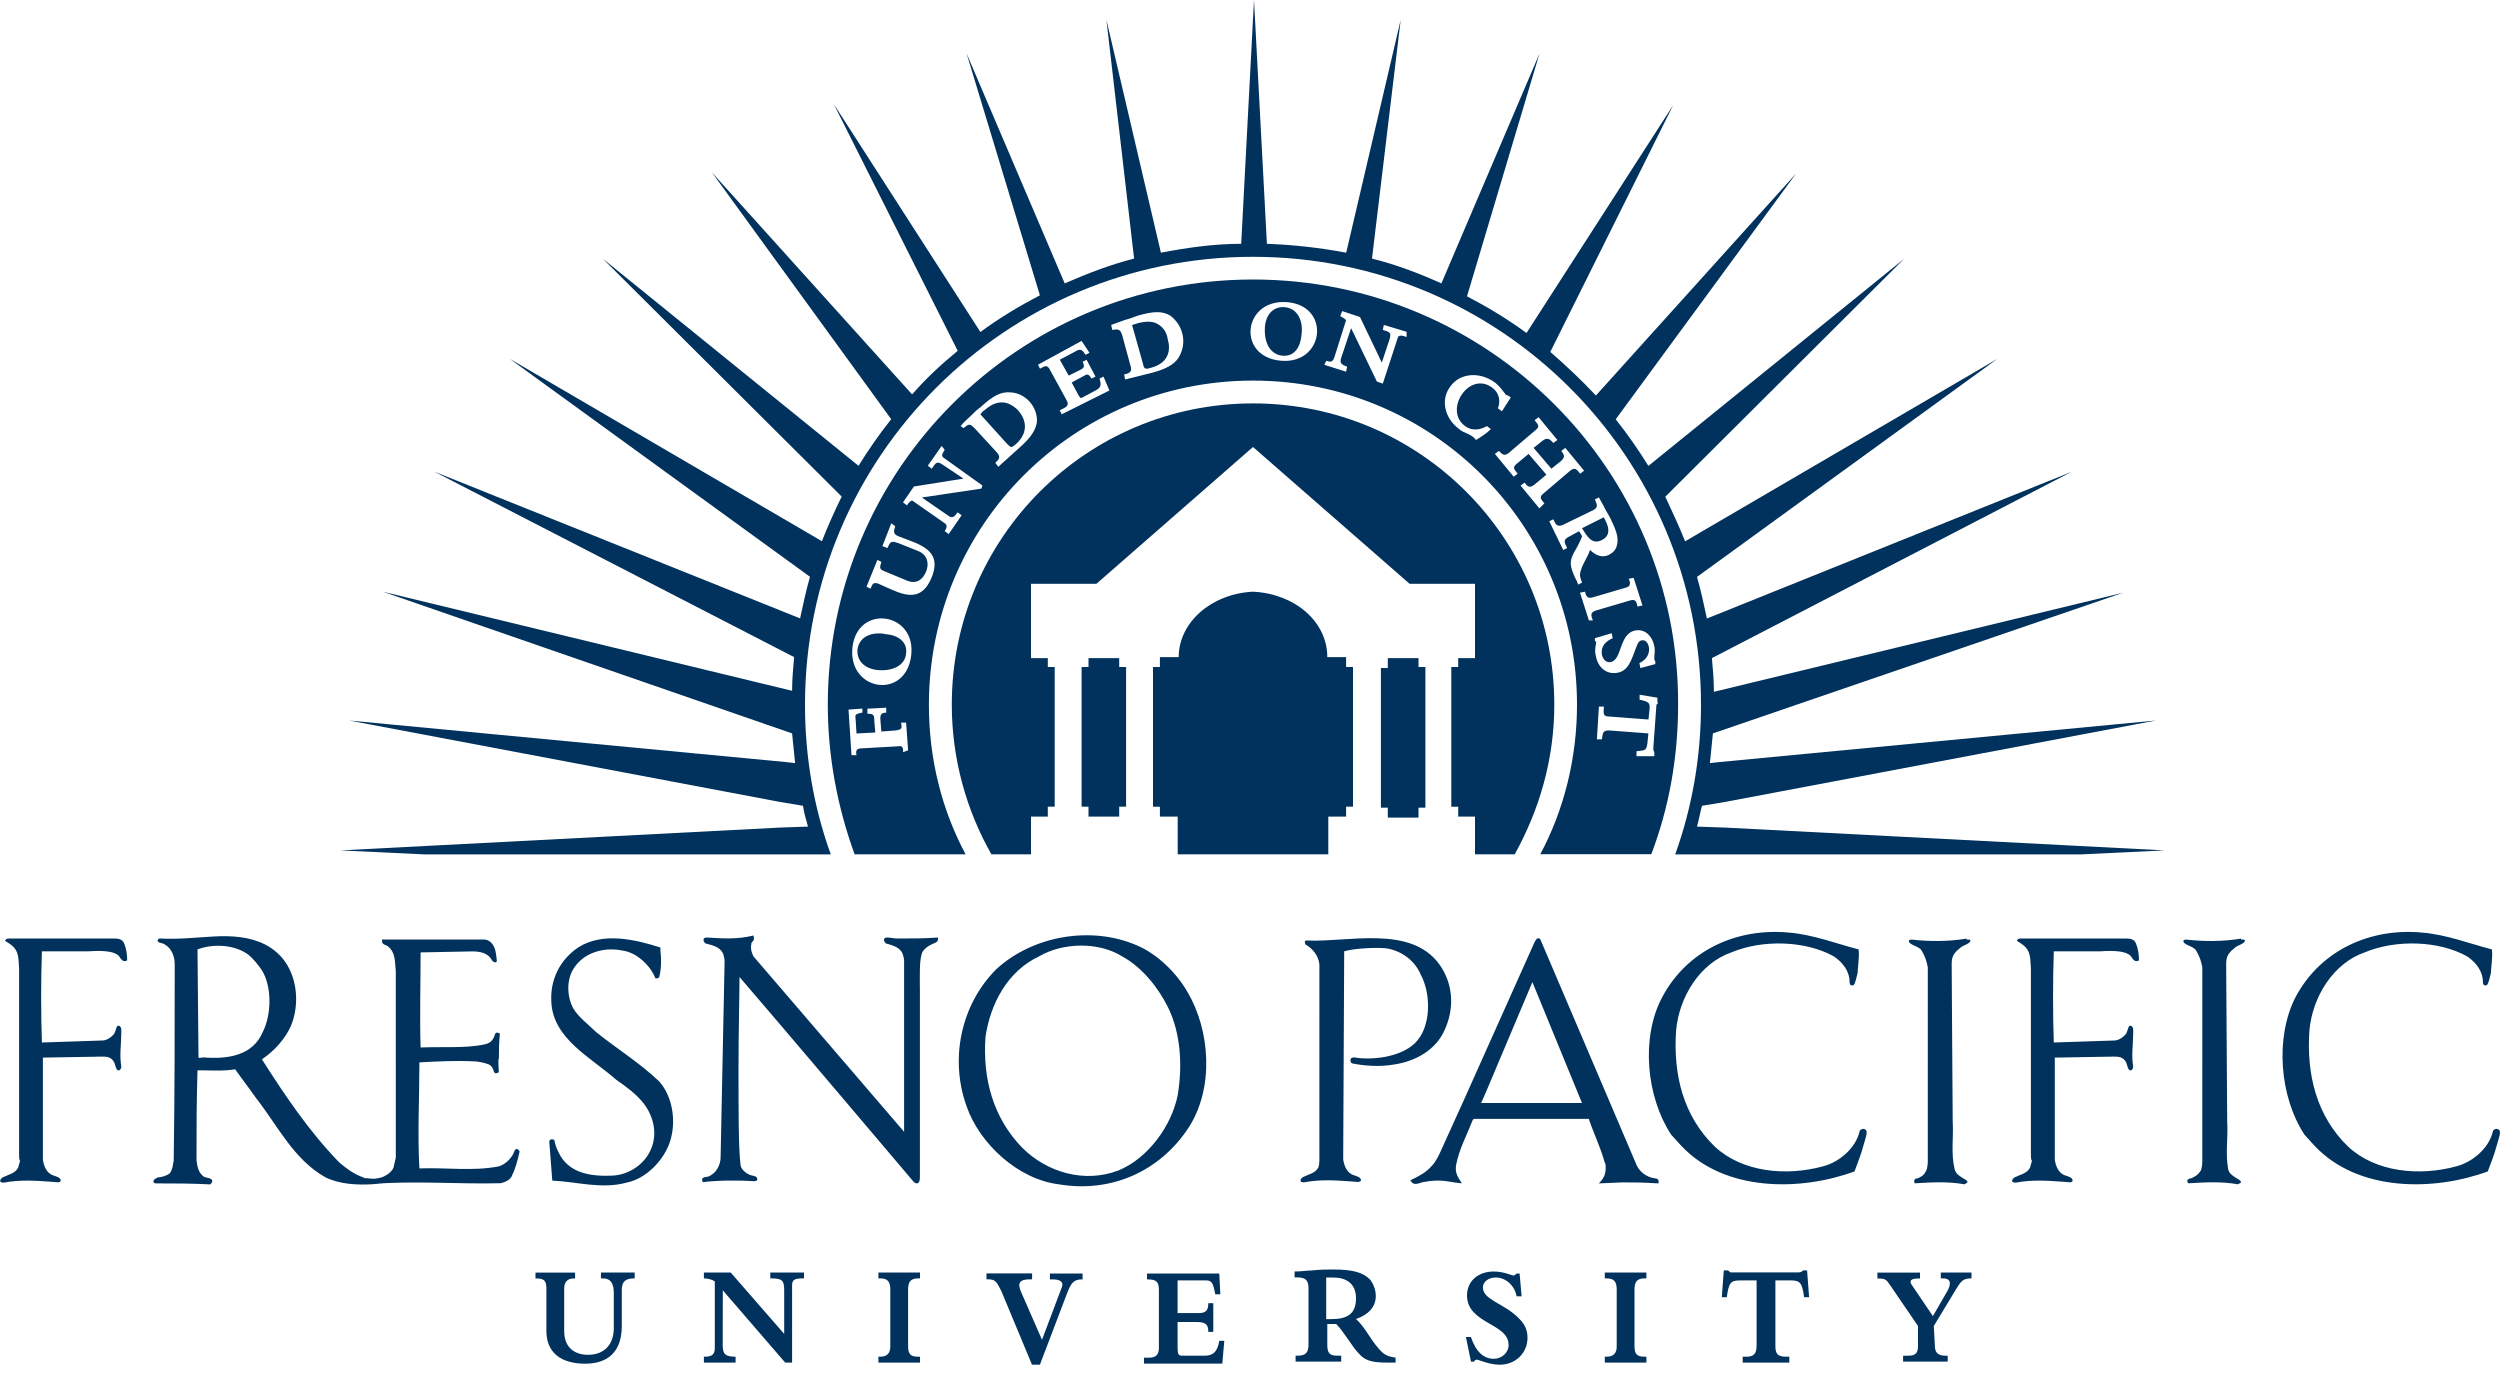 <svg xmlns="http://www.w3.org/2000/svg" xmlns:xlink="http://www.w3.org/1999/xlink" id="Layer_1" x="0px" y="0px" viewBox="0 0 2500 1396.3" style="enable-background:new 0 0 2500 1396.3;" xml:space="preserve"><style type="text/css">	.st0{fill:#00325D;}</style><path class="st0" d="M792.1,690.8c0-10.9,1-22.8,2-33.7L434.4,471.7l365.7,146.7c3-13.9,5.9-27.7,9.9-41.6l-300.3-218l312.2,182.4  c5.9-14.9,12.9-30.7,19.8-44.6L602.8,258.7l255.7,207.1c9.9-15.9,20.8-31.7,32.7-46.6L711.9,172.4l200.2,222  c13.9-15.9,28.7-29.7,45.6-43.6L833.8,104.1L980.4,332c18.8-13.9,38.7-25.8,59.5-36.7L966.6,53.5l98.1,229.9  c22.8-9.9,45.6-18.8,69.4-24.8l-27.7-238.8l54.5,232.9c25.8-5,53.5-8.9,80.3-8.9L1254,0l12.9,243.8c26.8,1,53.5,4,79.3,8.9  l54.5-232.9l-28.7,238.8c23.8,5.9,47.6,14.9,69.4,24.8l98.1-229.9L1467,296.3c20.8,10.9,40.6,22.8,59.5,36.7l146.7-227.9  l-122.9,246.8c15.9,13.9,30.7,27.7,45.6,43.6l200.2-222l-180.4,245.8c11.9,14.9,22.8,30.7,32.7,46.6l255.7-207.1l-238.8,237.9  c6.9,14.9,13.9,29.7,19.8,44.6l312.2-182.4l-300.3,218c4,13.9,6.9,27.7,9.9,41.6l364.7-146.7l-359.7,186.3c1,10.9,2,21.8,2,33.7  l409.3-99.1l-410.3,140.7l-3,29.7l8.9-1l437.1-41.6l-430.1,81.3l-23.8,4c-2,6.9-3,13.9-5,20.8l28.7,1l439,22.8l-84.2,4h-405.3  c16.8-46.6,25.8-97.1,25.8-149.6c0-247.8-200.2-448-448-448s-448,200.2-448,448c0,52.5,8.9,103.1,25.8,149.6H424.5l-84.2-4l439-22.8  l28.7-1c-2-6.9-4-13.9-5-20.8l-23.8-4l-430.1-81.3l437.1,41.6l8.9,1l-3-29.7L382.8,591.7L792.1,690.8L792.1,690.8z M1933.8,1326  l22.8-37.7c5-7.9,6.9-9.9,14.9-9.9v-5.9h-30.7v5.9h2c8.9,0,7.9,5.9,5,11.9l-14.9,25.8l-20.8-30.7c-3-4-2-6.9,5.9-6.9h2v-5.9h-42.6  v5.9h1c6.9,0,7.9,1,11.9,6.9l27.7,40.6v19.8c0,6.9-2,9.9-9.9,9.9h-5v5.9h44.6v-5.9h-2c-8.9,0-10.9-4-10.9-10.9L1933.8,1326  L1933.8,1326z M1774.3,1280.4h15.9c9.9,0,11.9,2,13.9,16.8h5l-2-26.8h-4c-2,2-3,2-5.9,2h-66.4c-1,0-1-1-3-2h-4l-2,26.8h5  c2-14.9,4-16.8,13.9-16.8h15.9v65.4c0,7.9-3,10.9-9.9,10.9h-4v5.9h46.6v-5.9h-3c-8.9,0-10.9-3-10.9-10.9v-65.4H1774.3z   M1604.8,1278.4h2c6.9,0,9.9,3,9.9,10.9v57.5c0,5.9-3,9.9-9.9,9.9h-2v5.9h41.6v-5.9h-2c-7.9,0-9.9-3-9.9-10.9v-56.5  c0-7.9,3-10.9,9.9-10.9h2v-5.9h-41.6V1278.4z M1471,1361.7h3c1-2,2-2,3-2c2,0,11.9,5,22.8,5c15.9,0,27.7-11.9,27.7-26.8  c0-6.9-2-12.9-7.9-18.8c-14.9-15.9-36.7-18.8-36.7-31.7c0-5.9,5.9-9.9,12.9-9.9c9.9,0,18.8,7.9,20.8,18.8h5l-2-22.8h-3c-1,1-2,2-3,2  c-2,0-9.9-4-19.8-4c-15.9,0-26.8,9.9-26.8,23.8c0,28.7,41.6,27.7,41.6,49.6c0,7.9-6.9,13.9-14.9,13.9c-9.9,0-17.8-6.9-22.8-21.8h-5  L1471,1361.7L1471,1361.7z M1326.3,1277.5h6.9c12.9,0,22.8,5.9,22.8,20.8c0,15.9-8.9,20.8-24.8,20.8h-5V1277.5L1326.3,1277.5z   M1326.3,1324h9.9c7.9,7.9,15.9,22.8,22.8,29.7c5.9,6.9,12.9,8.9,28.7,8.9h7.9v-5c-7.9-1-11.9-3-16.8-8.9  c-8.9-9.9-13.9-21.8-22.8-29.7c11.9-4,19.8-11.9,19.8-22.8c0-5.9-2-11.9-5.9-16.8c-6.9-6.9-16.8-9.9-36.7-9.9c-5,0-13.9,0-21.8,1  c-5,0-9.9,1-16.8,1v5.9h3c8.9,0,10.9,4,10.9,10.9v56.5c0,7.9-3,10.9-10.9,10.9h-2v5.9h45.6v-5.9h-4c-7.9,0-9.9-3-9.9-10.9V1324  L1326.3,1324L1326.3,1324z M1215.3,1294.3h5l-1-20.8h-72.3v5.9h1c8.9,0,10.9,3,10.9,10.9v57.5c0,6.9-3,9.9-9.9,9.9h-5v5.9h78.3  l2-22.8h-5c-2,11.9-6.9,14.9-14.9,14.9h-21.8c-4,0-5-1-5-7.9v-25.8h18.8c9.9,0,11.9,3,11.9,9.9h5v-28.7h-5c0,7.9-3,9.9-9.9,9.9  h-20.8v-32.7h28.7C1212.3,1280.4,1213.3,1284.4,1215.3,1294.3z M1032,1364.7h7.9l26.8-70.4c4-10.9,6.9-14.9,14.9-14.9h1v-5.9h-32.7  v5.9h3c7.9,0,10.9,3,8.9,7.9l-19.8,52.5l-20.8-47.6c-4-8.9-2-12.9,8.9-12.9h2v-5.9h-45.6v5.9h1c7.9,0,8.9,2,13.9,11.9L1032,1364.7  L1032,1364.7z M878.4,1278.4h2c6.9,0,9.9,3,9.9,10.9v57.5c0,5.9-3,9.9-9.9,9.9h-2v5.9H920v-5.9h-2c-7.9,0-9.9-3-9.9-10.9v-56.5  c0-7.9,3-10.9,9.9-10.9h2v-5.9h-41.6V1278.4z M722.8,1290.3l62.4,72.3h6.9v-77.3c0-5.9,3-6.9,10.9-6.9h1v-5.9h-33.7v5.9h1  c10.9,0,12.9,2,12.9,11.9v43.6l-53.5-61.4h-26.8v5.9c4,0,7.9,1,10.9,3v66.4c0,5.9-2,8.9-9.9,8.9h-1v5.9h31.7v-5.9  c-10.9,0-12.9-3-12.9-11.9L722.8,1290.3L722.8,1290.3z M600.9,1278.4h2c7.9,0,10.9,5,10.9,14.9v34.7c0,15.9-8.9,26.8-25.8,26.8  c-11.9,0-23.8-5.9-23.8-23.8v-42.6c0-6.9,4-9.9,8.9-9.9h2v-5.9h-39.6v5.9h2c6.9,0,8.9,3,8.9,9.9v42.6c0,21.8,14.9,32.7,38.7,32.7  c15.9,0,36.7-5.9,36.7-37.7v-35.7c0-6.9,2-11.9,11.9-11.9h1v-5.9h-33.7L600.9,1278.4L600.9,1278.4z"></path><path class="st0" d="M1601.8,540.1c7.9-4,7.9-10.9,4-18.8l-2-4l-21.8,10.9C1587,536.2,1591.9,545.1,1601.8,540.1L1601.8,540.1z   M1284.7,307.2c-10.9-1-18.8,6.9-19.8,19.8c-1,16.8,5.9,27.7,17.8,28.7c11.9,1,17.8-8.9,18.8-20.8  C1303.5,321.1,1297.6,308.2,1284.7,307.2L1284.7,307.2z M1002.2,402.4c-5.9,0-10.9,2-17.8,7.9c-2,1-3,3-4,4l26.8,29.7c4,4,4,4,8.9,0  c13.9-12.9,8.9-25.8,2-33.7C1014.1,406.3,1008.2,402.4,1002.2,402.4L1002.2,402.4z M857.5,649.1c-1,10.9,5.9,18.8,18.8,20.8  c16.8,2,28.7-5,29.7-15.9c2-11.9-7.9-18.8-19.8-19.8C872.4,631.3,859.5,636.3,857.5,649.1z M1253,279.5  c-234.9,0-425.2,190.3-425.2,425.2c0,52.5,9.9,103.1,26.8,149.6h111c-23.8-44.6-36.7-95.1-36.7-149.6  c0-179.4,144.7-324.1,324.1-324.1S1577,525.3,1577,704.6c0,53.5-12.9,105.1-36.7,149.6h111c17.8-46.6,26.8-97.1,26.8-149.6  C1679.1,469.8,1487.9,279.5,1253,279.5L1253,279.5z M903.1,752.2c0-4,0-6.9-5-5.9l-35.7,2c-5.9,0-6.9,2-5.9,6.9h-5l-3-45.6l13.9-1v4  c-4,1-7.9,1-6.9,5l1,15.9l18.8-1l-1-11.9c0-5.9-1-6.9-6.9-6.9v-5l18.8-1v5c-4,0-5.9,1-5.9,5.9l1,12.9l13.9-1c6.9-1,6.9-2,5.9-7.9h5  l2,27.7L903.1,752.2L903.1,752.2z M911.1,656.1c-5.9,44.6-64.4,34.7-58.5-9.9C858.5,603.5,917,612.5,911.1,656.1z M931.9,576.8  c-11.9,29.7-32.7,15.9-53.5,6.9c-5.9-2-5.9,1-7.9,5l-4-2l10.9-26.8l4,2c-1,4-3,6.9,2,8.9l23.8,9.9c9.9,4,15.9-2,18.8-8.9  c4-9.9,0-17.8-7.9-20.8l-19.8-7.9c-5.9-2-7.9-2-9.9,3l-1,2l-5-2l8.9-22.8l4,3c-2,5-2,7.9,3,9.9C918,544.1,942.8,549,931.9,576.8z   M981.4,488.6l-59.5,8.9l25.8,17.8c5,4,6.9,1,9.9-3l4,3l-12.9,18.8l-4-3c2-3,3-5.9,0-7.9l-32.7-22.8c-2,1-4,3-5,5l-4-3l10.9-15.9  l49.6-7.9l-20.8-13.9c-5.9-4-6.9-2-10.9,4l-4-3l13.9-19.8l3,4c-2,3-4,5.9-1,7.9l38.7,27.7L981.4,488.6L981.4,488.6z M1019.1,448  l-20.8,18.8l-3-4c3-3,5.9-5,2-9.9l-22.8-24.8c-5-5-5.9-4-10.9,0l-3-2c3-4,6.9-6.9,10.9-10.9c3-3,5.9-5.9,8.9-7.9  c12.9-11.9,20.8-15.9,30.7-14.9c14.9,1,26.8,14.9,25.8,29.7C1035.9,428.1,1033,436.1,1019.1,448L1019.1,448z M1061.7,414.3l-2-4l4-2  c4-2,5-4,3-7.9l-16.8-30.7c-3-5.9-5.9-3-9.9-1l-2-4l43.6-23.8l7.9,11.9l-4,2c-2-3-4-6.9-8.9-4l-16.8,8.9l8.9,15.9l11.9-5.9  c4-2,4-4,2-7.9l4-2l8.9,16.8l-4,2c-3-5-4-5-8.9-2l-10.9,5.9l6.9,12.9c2,3,2,3,4,2l12.9-6.9c5.9-3,5.9-5.9,4-11.9l4-2l5.9,13.9  L1061.7,414.3L1061.7,414.3z M1179.6,355.8c-3,5.9-8.9,11.9-26.8,16.8l-27.7,6.9l-1-5c4-1,7.9-2,6.9-6.9l-8.9-32.7  c-2-5.9-4-5.9-9.9-5l-1-5c5-2,8.9-3,13.9-5c4-1,6.9-2,11.9-4c16.8-5,25.8-5,33.7,0C1183.6,326.1,1186.6,342.9,1179.6,355.8z   M1280.7,360.7c-44.6-4-37.7-62.4,6.9-58.5C1331.3,306.2,1324.3,364.7,1280.7,360.7z M1406.6,337c-3-1-7.9-3-8.9,1l-14.9,45.6  l-5.9-2l-25.8-53.5l-9.9,29.7c-2,5.9,1,6.9,5.9,8.9l-1,5l-21.8-6.9l2-4c4,1,5.9,2,7.9-3l11.9-37.7c-2-2-4-3-5.9-4l2-5l17.8,5.9  l21.8,45.6l7.9-23.8c2-6.9-1-6.9-6.9-8.9l1-5l22.8,6.9V337L1406.6,337z M1465.1,426.1c6.9,5,14.9,4,21.8,0l4,3  c-4,4-9.9,7.9-14.9,10.9c-3-4-5.9-5-9.9-6.9c-2-1-5-2-6.9-4c-14.9-10.9-18.8-29.7-8.9-42.6c9.9-13.9,29.7-14.9,44.6-4  c4,3,6.9,6.9,9.9,10.9c1,1,1,2,3,2l3,2l-8.9,13.9l-4-3c3-7.9,1-15.9-5.9-20.8C1469,370.7,1443.3,410.3,1465.1,426.1L1465.1,426.1z   M1539.4,508.4l-18.8-22.8l4-3c3,4,5,5.9,9.9,2l11.9-9.9l-17.8-20.8l-11.9,9.9c-5,4-2,5.9,1,9.9l-4,3l-18.8-22.8l4-3  c3,3,5,5.9,9.9,2l26.8-22.8c5-4,2-5.9-1-9.9l4-3l18.8,22.8l-4,3c-3-3-5-5.9-9.9-3l-9.9,7.9l17.8,20.8l9.9-7.9c4-4,3-5.9,0-9.9l4-3  l18.8,22.8l-4,3c-3-4-5-6.9-9.9-3l-26.8,22.8c-5,4-2,5.9,1,9.9L1539.4,508.4L1539.4,508.4z M1575.1,577.8c-6.9-14.9-5-18.8,2-30.7  c2-4,4-7.9,5-10.9l-3-5l-10.9,5.9c-5.9,3-3,6.9-1,10.9l-4,2l-13.9-28.7l4-2c2,4,3,7.9,8.9,5.9l30.7-14.9c5.9-3,4-5.9,2-10.9l4-2  c2,4,4,6.9,5.9,10.9c2,4,5.9,9.9,6.9,12.9c5.9,11.9,6.9,18.8,5,24.8c-1,4-4,6.9-7.9,8.9c-5.9,3-12.9,1-18.8-5  c-2,6.9-6.9,12.9-8.9,19.8c-2,5-1,7.9,1,12.9l-4,2C1577,580.8,1576.1,579.8,1575.1,577.8L1575.1,577.8z M1588.9,620.4l-8.9-27.7l5-1  c1,4,2,6.9,6.9,5.9l33.7-9.9c4-1,5-3,4-6.9l-1-2l5-1l8.9,27.7l-5,1c-1-5-2-7.9-7.9-5.9l-33.7,9.9c-5.9,2-5,5-3,9.9H1588.9  L1588.9,620.4z M1595.9,644.2c0-2,1-3-1-3v-3l16.8-5l1,5c-6.9,3-11.9,7.9-10.9,15.9c1,5.9,5,8.9,8.9,7.9c11.9-2,7.9-29.7,25.8-31.7  c8.9-1,15.9,5.9,17.8,15.9c1,4,0,7.9,0,11.9c0,2,0,2,1,3v3l-14.9,4l-1-5c14.9-6.9,9.9-23.8,3-22.8c-4,0-5,4-6.9,8.9  c-4,9.9-6.9,22.8-19.8,23.8c-9.9,1-17.8-5.9-19.8-16.8C1594.9,653.1,1594.9,649.1,1595.9,644.2L1595.9,644.2z M1657.3,703.6  c-1,1-1,2-1,3l-3,41.6c0,2,0,2,1,4v4h-17.8v-5c7.9-1,9.9,0,10.9-7.9l1-9.9l-39.6-3c-6.9,0-5.9,4-6.9,8.9h-5l2-32.7h5  c0,5-2,9.9,5,9.9l39.6,3l1-9.9c1-7.9-2-7.9-9.9-9.9v-5l17.8,3v4C1658.3,703.6,1658.3,703.6,1657.3,703.6L1657.3,703.6z   M1157.8,324.1c-5-3-10.9-3-19.8-1c-2,1-4,1-5.9,2l10.9,38.7c1,5,2,5.9,7.9,4c18.8-5,19.8-18.8,16.8-28.7  C1166.8,332,1162.8,327,1157.8,324.1L1157.8,324.1z"></path><path class="st0" d="M262.9,1031.7c8.9-17.8,8.9-45.6-1-61.4c-4-5.9-8.9-11.9-13.9-15.9c-13.9-9.9-34.7-10.9-50.5-5l1,108  c0,1,4,0,5,0C228.2,1059.4,253,1055.5,262.9,1031.7L262.9,1031.7z M498.8,1072.3c-2,1-4,2-5-1c-1-4-3-5.9-5-6.9c-5-2-11.9-3-13.9-3  c-16.8-1-39.6,0-55.5,1c0,35.7-2,71.4,0,106c26.8-1,53.5,3,79.3-2c6.9-2,13.9-8.9,15.9-15.9c2-3,4-1,5,1c-2,8.9-4,16.8-7.9,24.8  c-2,4-6.9,5.9-10.9,6.9c-41.6,1-76.3-2-116.9,0l-10.9,1c-15.9,1-33.7,0-47.6-6.9c-31.7-17.8-47.6-51.5-69.4-79.3  c-6.9-9.9-13.9-18.8-20.8-28.7c-11.9,2-24.8,1-37.7,1c-1,30.7-1,60.5-1,90.2c1,6.9,2,11.9,6.9,15.9c3,2,8.9,1,8.9,5c0,1-2,3-2,3  c-18.8-1-35.7-1-54.5-1c-2,0-3-2-2-3c0-1,2-2,4-3c2,0,7.9-1,11.9-4c3-4,3-7.9,4-12.9c1-70.4,1-125.9,1-196.2c0-7.9-3-15.9-9.9-19.8  c-3-2-5-1-6.9-3c-1-2,1-3,2-3c17.8,1,35.7-1,53.5-2s35.7,0,51.5,7.9c7.9,4,14.9,9.9,19.8,16.8c12.9,17.8,14.9,44.6,5.9,65.4  c-5.9,12.9-16.8,24.8-28.7,32.7c22.8,35.7,46.6,71.4,77.3,103.1c6.9,5.9,14.9,11.9,23.8,14.9c1,1,3,1,5,1c0,0,5.9,1,8.9,0  c2,0,4-1,5-1c5-2,10.9-5.9,11.9-10.9l2-8.9V971.2c-1-8.9,0-18.8-7.9-24.8c-2-2-5.9-1-5.9-5.9v-1h102.1c2,0,5,1,6.9,3  c5,5,5,11.9,5.9,18.8c-2,2-3,1-5-1c-4-7.9-12.9-8.9-19.8-8.9l-51.5,1c0,31.7-1,63.4,0,95.1c18.8-1,44.6,1,63.4-3c5-1,8.9-3,10.9-9.9  c1-3,3-2,5-1c-1,8.9-1,16.8-1,24.8C497.8,1059.4,498.8,1068.3,498.8,1072.3L498.8,1072.3z M2295.6,997  c24.8-46.6,74.3-69.4,126.9-64.4c23.8,2,46.6,10.9,69.4,16.8c1,7.9-1,18.8-1,23.8c-1,3-2,9.9-4,11.9c-2,1-4,0-4-3  c0-10.9-6.9-19.8-15.9-25.8c-28.7-15.9-71.4-16.8-102.1-4c-31.7,10.9-52.5,44.6-55.5,78.3c-3,43.6,6.9,85.2,38.7,116  c27.7,25.8,71.4,29.7,108,19.8c15.9-4,32.7-17.8,36.7-34.7c0-2,4-4,5.9-2c3,1,0,8.9-2,15.9c-2,7.9-5.9,17.8-8.9,25.8  c-53.5,19.8-129.8,20.8-173.4-25.8l-9.9-10.9C2279.7,1097.1,2274.7,1037.6,2295.6,997L2295.6,997z M904.1,1131.8V961.3  c0,0,0-3-1-5.9c-2-7.9-9.9-9.9-16.8-11.9c-1,0-3-3-2-5c1-1,3-1,3-1c3,0,6.9,1,9.9,1c13.9,0,27.7,0,40.6-1c1,3-1,5-4,5.9  c0,0-7.9,3-10.9,7.9c-4,5.9-3,26.8-3,39.6v185.3c0,2,0,5.9-2,6.9c-2,1-4-1-4-1s-142.7-168.5-174.4-205.1c0,17.8-1,54.5-1,92.2  c0,40.6,0,80.3,2,95.1c0,4,4,7.9,7.9,9.9c3,2,8.9,1,8.9,5c0,2-3,2-3,2c-12.9-1-37.7-1-51.5,1c-3-6.9,5-4,7.9-6.9  c5.9-3,9.9-10.9,9.9-17.8l4-196.2c0,0,0-3-1-5.9c-2-7.9-9.9-9.9-17.8-11.9c-1,0-3-3-2-5c1-1,3-1,3-1c15.9,1,30.7,2,46.6-2  c2,5.9-2,5.9-2,7.9c-1,5,0,8.9,2,12.9L904.1,1131.8L904.1,1131.8z M2030.9,1155.6V968.3c-1-8.9,1-17.8-9.9-24.8c-1-1-4-2-4-3  c0-1,2-2,3-2h105.1c4,0,8.9,0,10.9,5c2,5,3,10.9,3,16.8c-5,3-6.9-3-8.9-5c-5-4-14.9-5-29.7-4h-46.6c-1,28.7-1,62.4,0,91.2l60.5-2  c4,0,8.9-3,11.9-6.9c2-4,2-7.9,4-7.9c2,0,3,2,3,4v3c0,10.9-2,22.8,0,33.7c0,2-1,4-3,4c-2,0-3-5-4-7.9c-3-5.9-7.9-5.9-12.9-5.9  l-58.5,1v102.1c1,6.9,4,13.9,10.9,15.9c3,1,6.9,2,6.9,5s-6.9,1-11.9,1c-12.9-1-29.7-2-44.6,1c-2,0-4,0-4-2c0-1,1-2,2-3  c5.9-3,12.9-4,15.9-9.9c1-3,1-4,2-6.9C2030.9,1160.5,2030.9,1155.6,2030.9,1155.6L2030.9,1155.6z M19.1,1155.6V968.3  c-1-8.9,1-17.8-9.9-24.8c-1-1-4-2-4-3c0-1,2-2,3-2h105.1c4,0,8.9,0,10.9,5c2,5,3,10.9,3,16.8c-5,3-6.9-3-8.9-5c-5-4-14.9-5-29.7-4  H41.9c-1,28.7-1,62.4,0,91.2l60.5-2c4,0,8.9-3,11.9-6.9c2-4,2-7.9,4-7.9s3,2,3,4v3c0,10.9-2,22.8,0,33.7c0,2-1,4-3,4s-3-5-4-7.9  c-3-5.9-7.9-5.9-12.9-5.9l-58.5,1v102.1c1,6.9,4,13.9,10.9,15.9c3,1,6.9,2,6.9,5s-6.9,1-11.9,1c-12.9-1-29.7-2-44.6,1c-2,0-4,0-4-2  c0-1,1-2,2-3c5.9-3,12.9-4,15.9-9.9c1-3,1-4,2-6.9C19.1,1160.5,19.1,1155.6,19.1,1155.6L19.1,1155.6z M1582,1103l-49.6-120.9  l-45.6,108c0,0-5.9,13.9-5.9,12.9L1582,1103L1582,1103z M1534.4,942.5c0,0,2-4,3-4c2-1,3,1,3,1l95.1,223c3,8.9,10.9,14.9,19.8,15.9  c3,0,4,3,3,5c-15.9-1-22.8-1-35.7-1l-23.8,1c5-5,6.9-8.9,6.9-15.9c0-1,0-4-1-5c-4-14.9-10.9-28.7-15.9-43.6h-115l-1,1  c-5.9,14.9-13.9,29.7-16.8,45.6c-1,7.9,2,11.9,5.9,17.8c-13.9-1-19.8-5-39.6-1c-4,1-8.9,4-11.9-2c7.9-4,14.9-6.9,21.8-14.9  c4-4,7.9-12.9,7.9-12.9l23.8-52.5L1534.4,942.5L1534.4,942.5z M2241,939.5c2,0,4,0,4,1c-1,4-6.9,4-10.9,7.9  c-8.9,6.9-7.9,11.9-7.9,20.8l1,152.6c1,15.9-2,31.7,1,47.6c1,4,4,5.9,6.9,7.9c3,2,5.9,3,5.9,5c-1,1-3,2-3,2c-16.8-3-32.7-2-49.6-1  c-1-1-2-3,0-4c1-1,2-1,3-1c4-2,5.9-3,8.9-6.9c2-3,2-9.9,2-9.9V967.3c-1-5.9-3-11.9-6.9-17.8c-4-4-12.9-5-11.9-8.9c0-1,3-1,3-1  c17.8,2,36.7,2,54.5-1V939.5L2241,939.5z M551.3,1001c-1-20.8,7.9-40.6,26.8-53.5c24.8-15.9,57.5-7.9,82.3,0v3c1,7.9,1,17.8-1,25.8  c0,1-1,2-2,2h-2c-5-12.9-18.8-25.8-32.7-27.7c-18.8-4-39.6,2-49.6,18.8c-6.9,11.9-5.9,27.7,0,38.7c5,8.9,15.9,16.8,22.8,23.8  c20.8,16.8,43.6,30.7,63.4,49.6c13.9,15.9,16.8,40.6,10.9,59.5c-5.9,18.8-23.8,37.7-43.6,41.6c-24.8,6.9-50.5-1-74.3-2l-3-38.7  c0-3,3-3,5-2c1,5,2,7.9,4,11.9c9.9,21.8,32.7,24.8,54.5,23.8c16.8-1,32.7-11.9,38.7-27.7c5.9-14.9,2-31.7-7.9-44.6  c-7.9-9.9-17.8-16.8-27.7-23.8C591,1057.4,552.3,1038.6,551.3,1001L551.3,1001z M1177.7,1095.1c5-29.7,3-62.4-9.9-88.2  c-9.9-19.8-25.8-39.6-45.6-50.5c-23.8-14.9-59.5-13.9-83.2,0c-31.7,14.9-48.6,47.6-53.5,80.3c-3,42.6,7.9,81.3,36.7,111  c24.8,24.8,62.4,35.7,96.1,22.8C1147.9,1158.5,1171.7,1125.8,1177.7,1095.1L1177.7,1095.1z M996.3,969.2  c36.7-33.7,95.1-43.6,140.7-23.8c20.8,8.9,39.6,27.7,50.5,46.6c22.8,38.7,26.8,96.1,1,135.8c-28.7,43.6-77.3,65.4-129.8,56.5  c-40.6-5-79.3-40.6-92.2-78.3C949.7,1059.4,960.6,1004.9,996.3,969.2L996.3,969.2z M1306.5,940.5h1c39.6,2,103.1-15.9,131.8,23.8  c12.9,17.8,15.9,41.6,5.9,64.4c-8.9,21.8-30.7,32.7-50.5,35.7c-15.9,3-32.7,1-42.6-1c-2-1-2-4-1-5c1-1,3-1,3-1  c17.8,3,45.6,0,60.5-13.9c16.8-15.9,16.8-49.6,5.9-69.4c-5.9-13.9-19.8-23.8-34.7-25.8c-9.9-1-31.7,0-41.6,3l-1,208.1  c1,6.9,4,13.9,10.9,15.9c3,1,6.9,2,6.9,5c-1,3-6.9,1-11.9,1c-12.9-1-29.7-2-44.6,1c-2,0-4,0-4-2c0-1,1-2,2-3c5.9-3,12.9-4,15.9-9.9  c1-3,1-6.9,1-6.9V964.3c-1-8.9-6.9-15.9-13.9-19.8C1304.5,942.5,1304.5,940.5,1306.5,940.5L1306.5,940.5z M1662.3,997  c24.8-46.6,74.3-69.4,126.9-64.4c23.8,2,46.6,10.9,69.4,16.8c1,7.9-1,18.8-1,23.8c-1,3-2,9.9-4,11.9c-2,1-4,0-4-3  c0-10.9-6.9-19.8-15.9-25.8c-28.7-15.9-71.4-16.8-102.1-4c-31.7,10.9-52.5,44.6-55.5,78.3c-3,43.6,6.9,85.2,38.7,116  c27.7,25.8,71.4,29.7,108,19.8c15.9-4,32.7-17.8,36.7-34.7c0-2,4-4,5.9-2c3,1,0,8.9-2,15.9c-2,7.9-5.9,17.8-8.9,25.8  c-53.5,19.8-129.8,20.8-173.4-25.8l-9.9-10.9C1646.4,1097.1,1640.5,1037.6,1662.3,997L1662.3,997z M1966.5,939.5c2,0,4,0,4,1  c-1,4-6.9,4-10.9,7.9c-8.9,6.9-7.9,11.9-7.9,20.8l1,152.6c1,15.9-2,31.7,2,47.6c1,4,4,5.9,6.9,7.9s5.9,3,5.9,5c-1,1-3,2-3,2  c-16.8-3-32.7-2-49.6-1c-1-1-1-3,0-4c1-1,2-1,3-1c4-2,5.9-3,7.9-6.9c2-3,2-9.9,2-9.9V967.3c-1-5.9-3-11.9-6.9-17.8  c-4-4-12.9-5-11.9-8.9c0-1,3-1,3-1c17.8,2,36.7,2,54.5-1V939.5z M1387.8,658.1v9.9h-6.9v139.7h6.9v9.9h30.7v-9.9h6.9V667h-6.9v-8.9  H1387.8z M1119.2,658.1h-30.7v8.9h-6.9v139.7h6.9v9.9h30.7v-9.9h6.9V667h-6.9V658.1z M1253,403.4c166.5,0,301.3,134.8,301.3,301.3  c0,54.5-14.9,105.1-39.6,149.6H1475v-37.7h-16.8v-9.9h-6.9V667h6.9v-8.9h16.8v-74.3h-65.4L1253,447l-156.6,136.8H1031v74.3h16.8v8.9  h6.9v139.7h-6.9v9.9H1031v37.7h-39.6c-24.8-43.6-39.6-95.1-39.6-149.6C951.7,538.1,1086.5,403.4,1253,403.4L1253,403.4z   M1328.3,854.3h-150.6v-37.7h-17.8v-9.9h-6.9V667h6.9v-9.9h18.8c0-34.7,32.7-63.4,74.3-65.4c41.6,2,74.3,29.7,74.3,65.4h18.8v9.9  h6.9v139.7h-6.9v9.9h-17.8V854.3L1328.3,854.3z"></path></svg>
